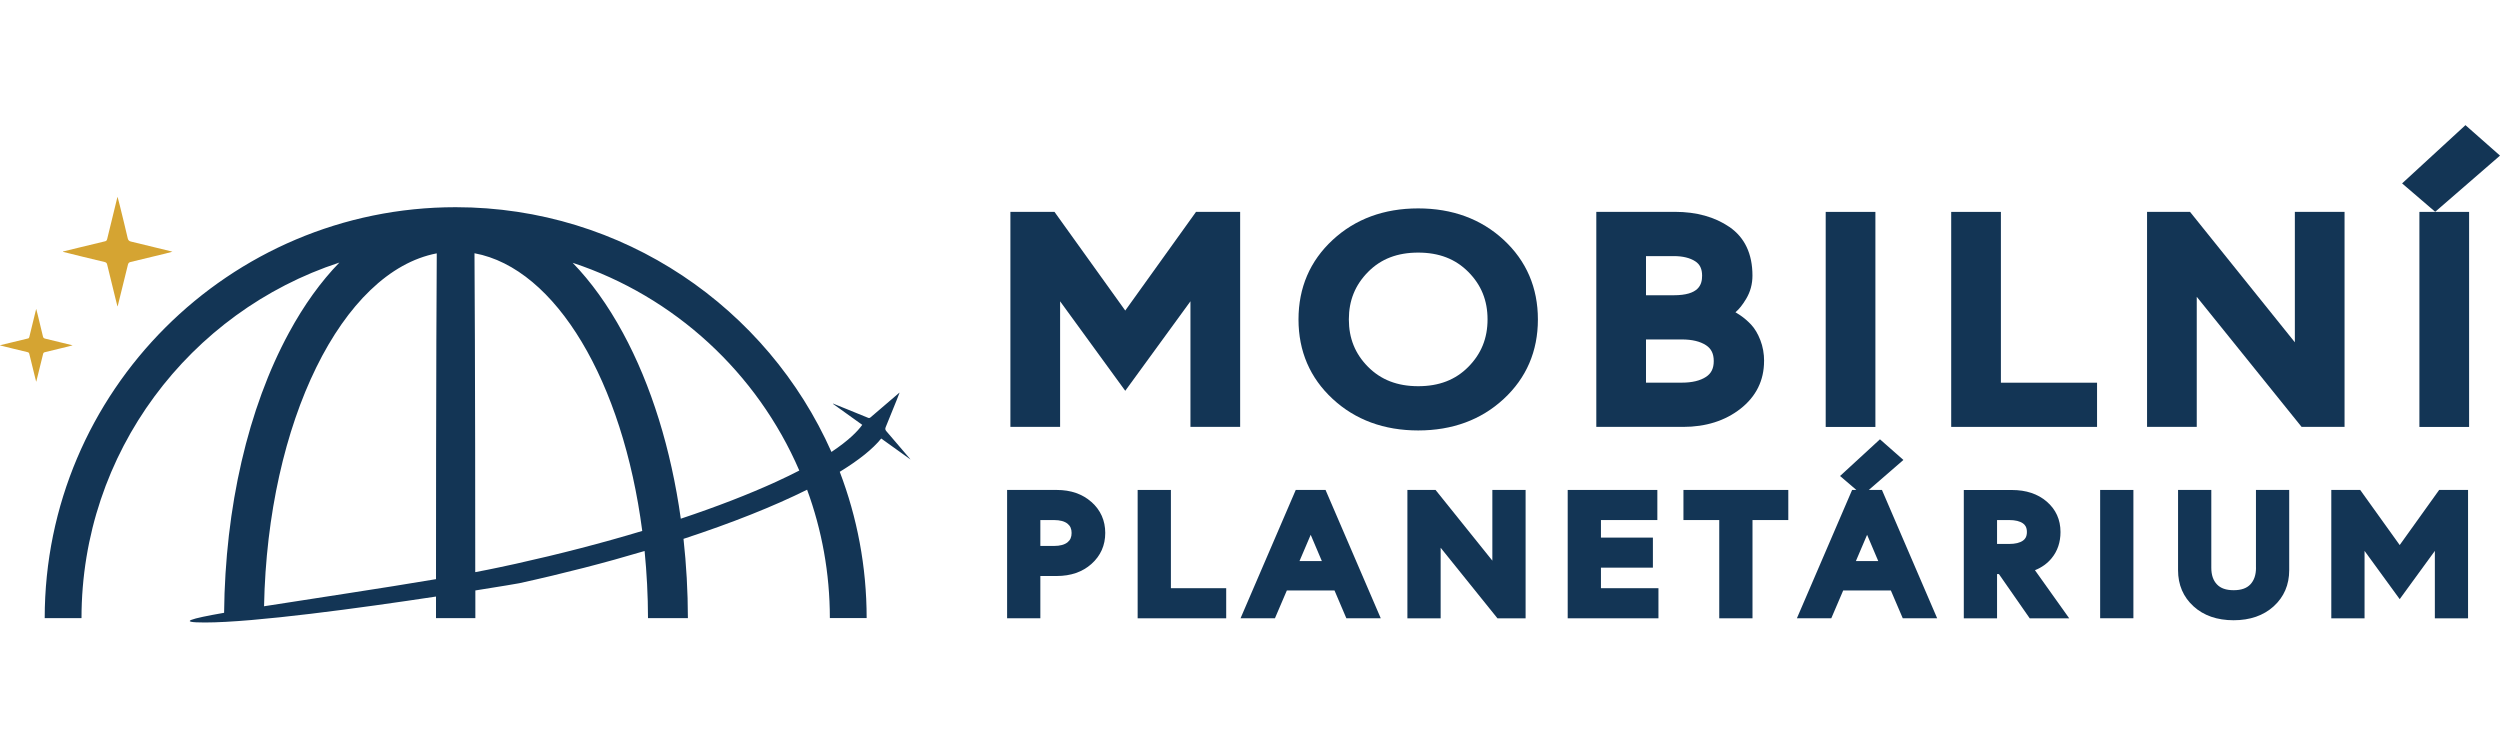 <?xml version="1.0" encoding="UTF-8"?>
<svg id="Vrstva_1" xmlns="http://www.w3.org/2000/svg" version="1.1" viewBox="0 0 500 150">
  <!-- Generator: Adobe Illustrator 29.1.0, SVG Export Plug-In . SVG Version: 2.1.0 Build 142)  -->
  <defs>
    <style>
      .st0, .st1 {
        fill: #133555;
      }

      .st2 {
        fill: #d5a432;
      }

      .st2, .st1 {
        fill-rule: evenodd;
      }
    </style>
  </defs>
  <path class="st2" d="M12.61,50.3c1.03-.25,2.07-.5,3.1-.76,1.78-.43,3.56-.87,5.34-1.29.27-.07.33-.25.39-.47.66-2.72,1.33-5.43,1.99-8.15.01-.06.03-.12.08-.27.17.66.33,1.23.47,1.81.53,2.17,1.07,4.34,1.57,6.51.1.41.31.56.67.64,2.65.64,5.29,1.29,7.94,1.93.08.02.16.05.32.09-.52.14-.97.27-1.42.38-2.31.57-4.63,1.13-6.95,1.68-.3.07-.44.22-.52.52-.66,2.73-1.34,5.46-2.02,8.19-.01.04-.03.07-.08.18-.15-.6-.29-1.14-.42-1.68-.47-1.92-.94-3.85-1.41-5.77-.07-.3-.16-.6-.22-.9-.06-.31-.21-.47-.53-.54-1.42-.33-2.83-.68-4.24-1.02-1.36-.33-2.71-.67-4.07-1.01,0-.02,0-.05,0-.07Z"/>
  <path class="st2" d="M0,69.05c.69-.17,1.37-.34,2.06-.5,1.18-.29,2.36-.58,3.55-.86.18-.04.22-.17.26-.32.44-1.8.88-3.61,1.32-5.41.01-.04.02-.08.05-.18.11.44.22.82.31,1.2.35,1.44.71,2.88,1.04,4.32.06.27.21.37.45.43,1.76.43,3.52.85,5.27,1.28.05.01.11.03.21.06-.35.09-.64.18-.95.25-1.54.38-3.07.75-4.61,1.12-.2.05-.29.14-.34.34-.44,1.81-.89,3.63-1.34,5.44,0,.03-.02.05-.05.12-.1-.4-.19-.76-.28-1.12-.31-1.28-.62-2.55-.94-3.83-.05-.2-.11-.4-.15-.6-.04-.21-.14-.31-.35-.36-.94-.22-1.88-.45-2.81-.68-.9-.22-1.8-.45-2.7-.67,0-.01,0-.03,0-.05Z"/>
  <path class="st1" d="M176.24,87.7l5.86,4.2c-.09-.11-.13-.17-.18-.23-1.55-1.81-3.09-3.61-4.64-5.42-.21-.25-.29-.46-.15-.8.75-1.8,1.47-3.61,2.2-5.42.19-.48.38-.97.59-1.52-.11.08-.15.12-.19.15-1.86,1.59-3.71,3.17-5.57,4.77-.15.13-.29.23-.52.14-1.48-.61-2.96-1.21-4.44-1.81-.86-.35-1.72-.7-2.58-1.04,0,.02-.02.03-.03.05l5.86,4.2c-.93,1.3-2.73,3.13-6.16,5.42-12.79-28.81-41.66-48.95-75.16-48.95-45.32,0-82.19,36.87-82.19,82.19h7.36c0-33.15,21.67-61.32,51.58-71.12-3.68,3.78-7.08,8.48-10.1,14.06-8.18,15.07-12.75,34.9-12.96,55.99-6.76,1.18-9.42,1.94-3.86,1.94,9.89,0,31.18-2.91,46.24-5.19,0,1.43,0,2.87,0,4.32h7.87v-5.54c5.13-.81,8.51-1.38,8.76-1.44,8.89-1.95,17.31-4.13,25.09-6.45.43,4.35.67,8.84.68,13.42h7.98c-.01-5.38-.31-10.68-.88-15.85,9.67-3.17,18.07-6.52,24.72-9.83,2.94,8.01,4.55,16.66,4.55,25.67h7.36c0-10.3-1.91-20.16-5.38-29.25,3.78-2.31,6.61-4.56,8.31-6.68ZM52.81,121.25c.72-36.91,15.63-66.97,34.54-70.58,0,.2,0,.39,0,.6-.03,3.98-.06,9.73-.08,16.84-.04,12.98-.07,29.7-.07,47.72-11.1,1.88-24.4,3.84-34.38,5.42ZM103.05,112.78c-1.09.24-2.19.48-3.3.71-1.44.31-3.01.62-4.7.94,0-17.49-.03-33.68-.07-46.32-.02-7.11-.05-12.86-.08-16.84,0-.21,0-.42,0-.62,16.31,3.02,29.67,25.72,33.55,55.54-7.92,2.39-16.47,4.61-25.39,6.59ZM155.4,96.28c-5.61,2.57-12.1,5.08-19.24,7.46-1.95-13.91-5.89-26.69-11.58-37.17-3.01-5.55-6.39-10.24-10.05-14.01,20.38,6.73,36.9,22,45.33,41.55-1.35.7-2.84,1.42-4.47,2.17Z"/>
  <g>
    <polygon class="st0" points="225.05 62.11 210.9 42.38 202.08 42.38 202.08 85.38 212.02 85.38 212.02 60.26 225.05 78.16 238.09 60.26 238.09 85.38 248.03 85.38 248.03 42.38 239.2 42.38 225.05 62.11"/>
    <path class="st0" d="M283.64,41.68c-6.84,0-12.59,2.12-17.1,6.3-4.54,4.2-6.84,9.55-6.84,15.91s2.3,11.7,6.84,15.9c4.51,4.18,10.27,6.3,17.1,6.3s12.59-2.12,17.1-6.3c4.54-4.2,6.84-9.55,6.84-15.9s-2.3-11.71-6.84-15.91c-4.51-4.18-10.27-6.3-17.1-6.3ZM283.64,77.24c-4.16,0-7.44-1.27-10.03-3.87-2.59-2.61-3.84-5.71-3.84-9.49s1.26-6.88,3.84-9.49c2.58-2.61,5.86-3.87,10.03-3.87s7.45,1.27,10.03,3.87c2.59,2.61,3.84,5.71,3.84,9.49s-1.26,6.88-3.84,9.49c-2.58,2.61-5.86,3.87-10.03,3.87Z"/>
    <path class="st0" d="M352.82,72.22c0-1.49-.25-2.9-.75-4.19-.5-1.29-1.12-2.33-1.84-3.1-.68-.72-1.41-1.35-2.18-1.87-.35-.24-.66-.44-.96-.61.71-.59,1.42-1.47,2.15-2.7.83-1.39,1.25-2.94,1.25-4.62,0-4.37-1.55-7.64-4.61-9.74-2.93-2-6.59-3.02-10.88-3.02h-15.74v43.01h17.36c4.53,0,8.39-1.22,11.45-3.61,3.15-2.46,4.74-5.68,4.74-9.55ZM334.75,59.05h-5.55v-7.83h5.55c1.79,0,3.24.35,4.3,1.04.94.61,1.37,1.53,1.37,2.87,0,1.82-.65,3.92-5.68,3.92ZM329.2,67.89h7.16c2.05,0,3.68.39,4.85,1.16,1.05.69,1.54,1.7,1.54,3.16s-.49,2.47-1.54,3.16c-1.17.77-2.8,1.16-4.85,1.16h-7.16v-8.65Z"/>
    <rect class="st0" x="365.14" y="42.38" width="9.94" height="43.01"/>
    <polygon class="st0" points="400.18 42.38 390.24 42.38 390.24 85.38 419.41 85.38 419.41 76.54 400.18 76.54 400.18 42.38"/>
    <polygon class="st0" points="468.91 42.38 458.97 42.38 458.97 68.46 438.01 42.38 429.41 42.38 429.41 85.38 439.35 85.38 439.35 59.36 460.32 85.38 468.91 85.38 468.91 42.38"/>
    <rect class="st0" x="483.88" y="42.38" width="9.94" height="43.01"/>
    <polygon class="st0" points="500 31.12 493.09 25.03 480.42 36.68 487.04 42.36 500 31.12"/>
    <path class="st0" d="M218.29,100.4c-1.8-1.6-4.13-2.41-6.94-2.41h-9.93v25.66h6.65v-8.45h3.28c2.81,0,5.15-.81,6.94-2.41,1.83-1.63,2.76-3.72,2.76-6.2s-.93-4.57-2.76-6.2ZM208.06,104.01h2.72c1.22,0,2.14.25,2.74.74.55.45.8,1.04.8,1.85s-.25,1.4-.8,1.85c-.6.49-1.52.74-2.73.74h-2.72v-5.18Z"/>
    <polygon class="st0" points="234.18 97.99 227.53 97.99 227.53 123.66 245.24 123.66 245.24 117.64 234.18 117.64 234.18 97.99"/>
    <path class="st0" d="M259.15,97.99l-11.04,25.66h6.88l2.38-5.56h9.53l2.37,5.56h6.88l-11.04-25.66h-5.97ZM264.37,112.21h-4.47l2.24-5.25,2.23,5.25Z"/>
    <polygon class="st0" points="298.47 112.13 287.11 97.99 281.48 97.99 281.48 123.66 288.13 123.66 288.13 109.55 299.49 123.66 305.12 123.66 305.12 97.99 298.47 97.99 298.47 112.13"/>
    <polygon class="st0" points="320.19 113.53 330.58 113.53 330.58 107.52 320.19 107.52 320.19 104.01 331.47 104.01 331.47 97.99 313.54 97.99 313.54 123.66 331.69 123.66 331.69 117.64 320.19 117.64 320.19 113.53"/>
    <polygon class="st0" points="336.69 104.01 343.85 104.01 343.85 123.66 350.5 123.66 350.5 104.01 357.66 104.01 357.66 97.99 336.69 97.99 336.69 104.01"/>
    <path class="st0" d="M373.76,97.99l6.92-6-4.69-4.13-7.98,7.34,3.26,2.79h-.85l-11.04,25.66h6.88l2.38-5.56h9.53l2.38,5.56h6.88l-11.04-25.66h-2.63ZM375.65,112.21h-4.47l2.24-5.25,2.23,5.25Z"/>
    <path class="st0" d="M410.33,111.64c1.18-1.44,1.77-3.2,1.77-5.24,0-2.47-.93-4.52-2.76-6.09-1.78-1.53-4.12-2.31-6.95-2.31h-9.63v25.66h6.65v-8.85h.37l6.16,8.85h7.9l-6.85-9.62c1.36-.54,2.48-1.35,3.34-2.4ZM399.41,104.01h2.43c1.22,0,2.15.23,2.77.68.33.24.77.68.77,1.71s-.44,1.47-.77,1.71c-.62.45-1.55.68-2.77.68h-2.43v-4.78Z"/>
    <rect class="st0" x="420.03" y="97.99" width="6.65" height="25.66"/>
    <path class="st0" d="M451.2,113.54c0,1.44-.37,2.53-1.13,3.34-.74.78-1.83,1.16-3.34,1.16s-2.6-.38-3.34-1.16c-.76-.8-1.13-1.89-1.13-3.34v-15.55h-6.65v16.05c0,2.92,1.04,5.36,3.1,7.23,2.03,1.85,4.72,2.78,8.01,2.78s5.98-.94,8.01-2.78c2.06-1.87,3.11-4.31,3.11-7.23v-16.05h-6.65v15.55Z"/>
    <polygon class="st0" points="479.94 109.01 472.04 97.99 466.26 97.99 466.26 123.66 472.91 123.66 472.91 110.18 479.94 119.83 486.97 110.18 486.97 123.66 493.61 123.66 493.61 97.99 487.83 97.99 479.94 109.01"/>
  </g>
</svg>